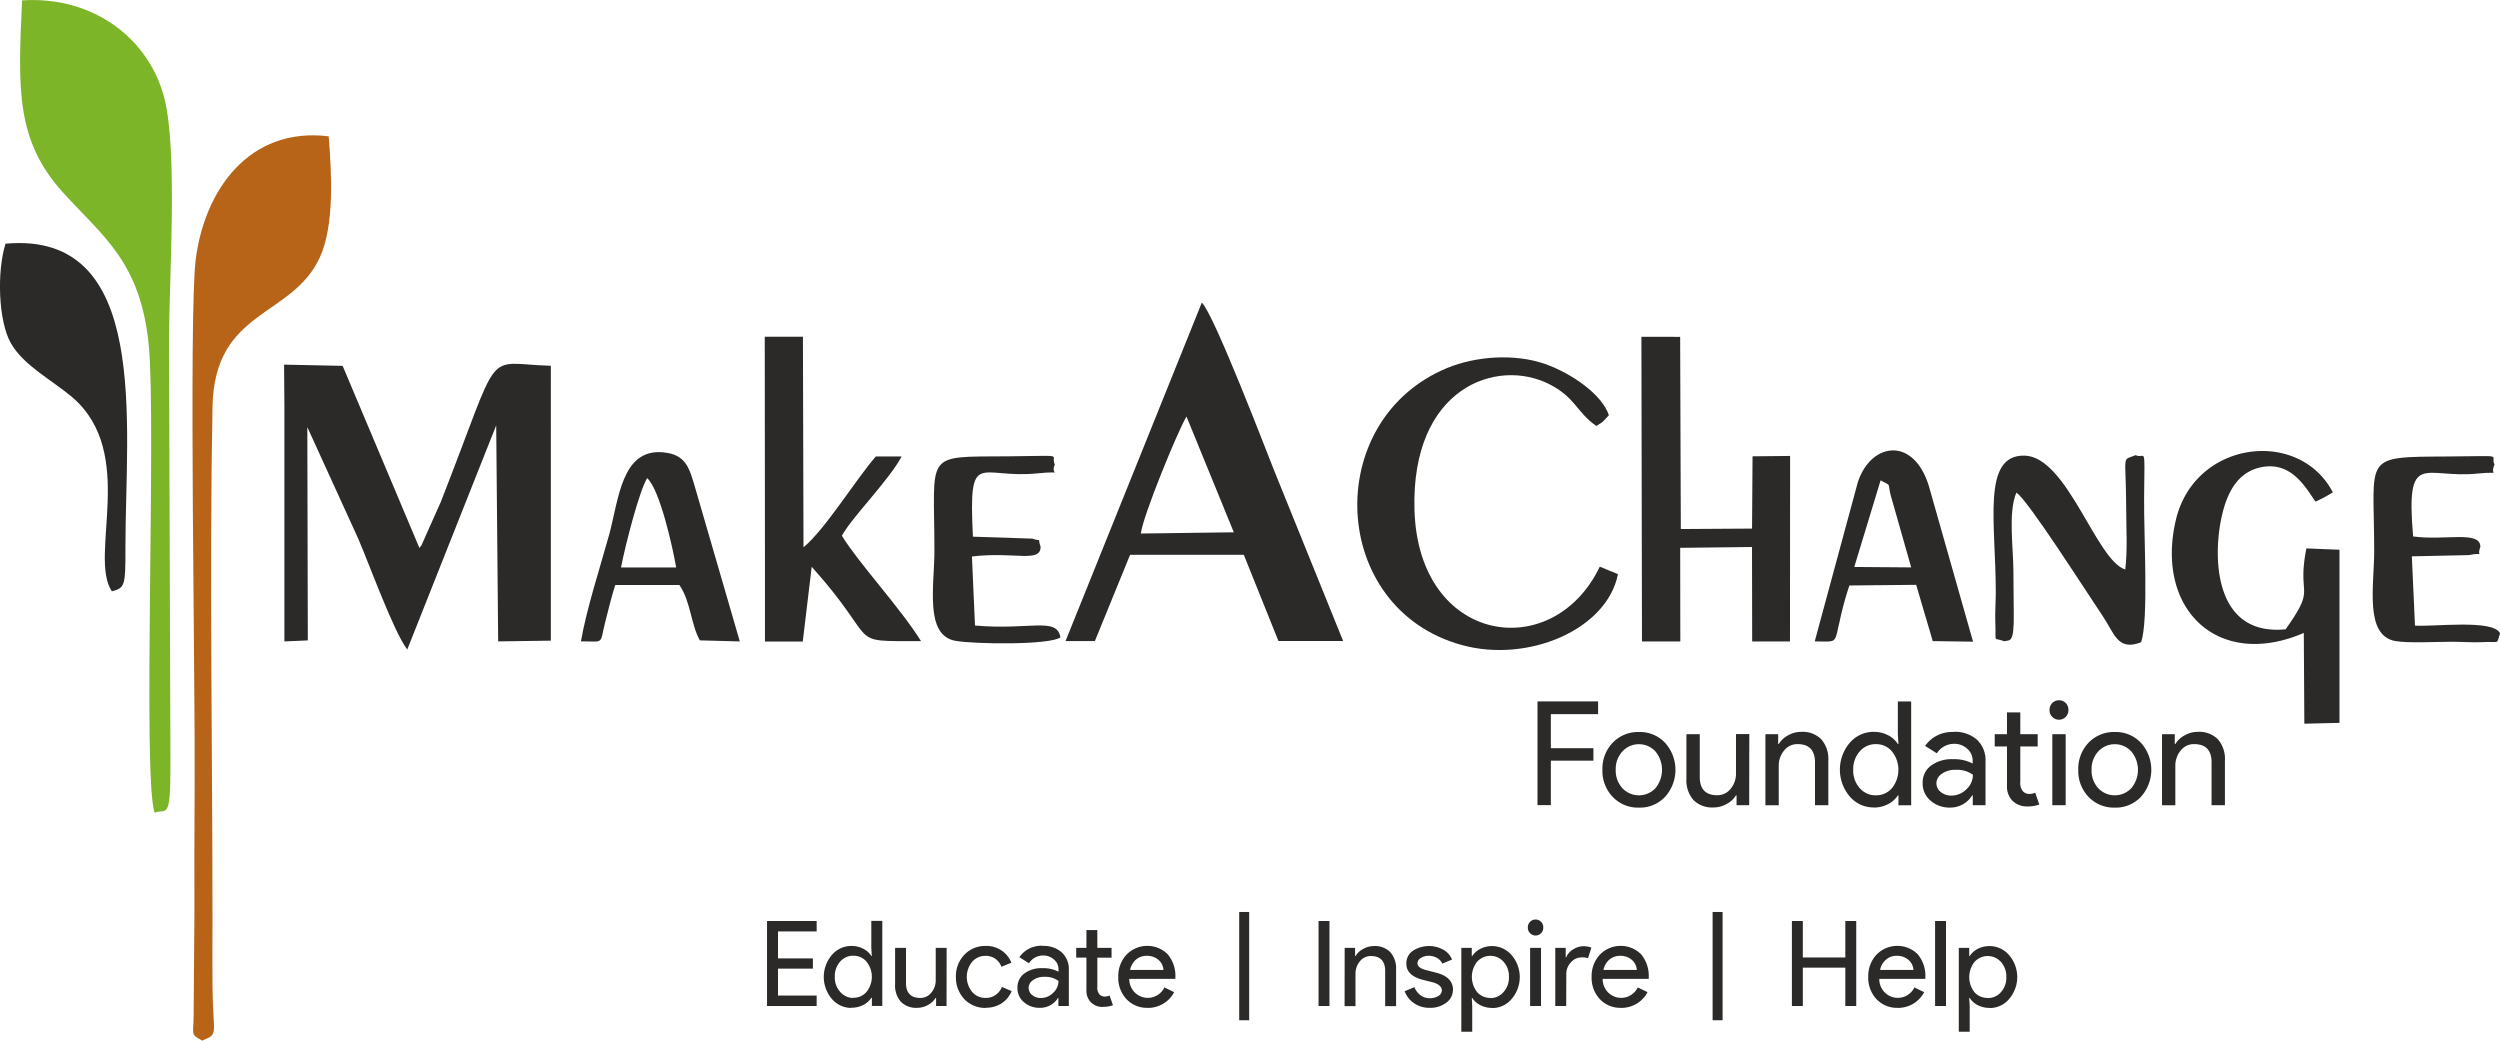 <svg id="Layer_1" data-name="Layer 1" xmlns="http://www.w3.org/2000/svg" xmlns:xlink="http://www.w3.org/1999/xlink" viewBox="0 0 611.64 254.58"><defs><style>.cls-1{fill:none;}.cls-2{clip-path:url(#clip-path);}.cls-3{fill:#7db528;}.cls-3,.cls-4,.cls-5{fill-rule:evenodd;}.cls-4{fill:#b76418;}.cls-5,.cls-6{fill:#2b2a29;}</style><clipPath id="clip-path" transform="translate(-120.14 -147.7)"><rect class="cls-1" x="-65.89" y="-73.81" width="984.3" height="696.72"/></clipPath></defs><g class="cls-2"><path class="cls-3" d="M158,346.53c2.87-1.09,3.85,2.2,3.84-11.7l-.35-104.68c.1-15.08,2.08-45.23-1.06-58.1-3.59-14.73-17.34-25.39-34.89-24.26-1,21.64-1.57,34.18,10,47,9.85,10.85,19,17,21,37.39,1.86,19.34-1.57,106.13,1.44,114.36" transform="translate(-120.14 -147.7)"/><path class="cls-4" d="M169.62,402.29c4.14-1.72,2.63-1.19,2.51-13.12-.06-5.36,0-10.75,0-16.11,0-40.53-.76-86.19,0-125.85.47-24,19.53-21.7,26.3-36.63,3.48-7.67,2.9-20,2.13-29.53-19.43-2.38-30.44,13.14-32.55,30.27-1.7,13.89-.06,105.06-.25,128.53-.09,10.74-.06,21.47-.06,32.21l-.19,24.26c0,4.44-.93,4.34,2.15,6" transform="translate(-120.14 -147.7)"/><path class="cls-5" d="M147.48,292.39c3.21-.93,3.37-1.12,3.35-10.9,0-30.05,6.24-77.39-29.34-74.17-2.14,6.83-1.78,18.91,1.32,24.36s10.05,9,15,13.19c16,13.72,3.87,38.83,9.71,47.52" transform="translate(-120.14 -147.7)"/><path class="cls-5" d="M189.72,247.26l0,57.37,5.73-.25-.12-52.18,12.45,27.28c2.74,6.35,8.71,22.86,12,27.13l21.76-54.85.48,52.86,12.89-.18V237.19c-16.89-.46-11.61-5.73-26.93,33.32l-4.73,10.61c-.11.15-.32.44-.5.64l-18.78-44.55-14.33-.3Z" transform="translate(-120.14 -147.7)"/><path class="cls-5" d="M380.83,304.54l7.18,0,8.61-21.1,27.83,0,8.47,21.09,15.83,0-16.92-41.81c-1.45-3.57-14.52-37.84-17.65-41Zm29.59-54.94L422,277.93l-22.74.3C399.69,274.1,408.22,253.3,410.42,249.6Z" transform="translate(-120.14 -147.7)"/><path class="cls-5" d="M516,288.17l-4.46-1.83c-11.49,23.94-44.41,19-45.34-13.89-.85-29.91,20.13-37.34,33.06-30.72,6.33,3.24,6.56,6.78,11.42,10.18,1.92-1.2,1.24-.63,3.08-2.63-1.66-5.05-9.07-10.23-15.61-12.53-7.43-2.61-17-1.91-24,1-30.7,12.75-28.88,58.76,3.55,67.74,16.35,4.53,35.65-3.82,38.28-17.33" transform="translate(-120.14 -147.7)"/><polygon class="cls-5" points="401.72 156.94 411.1 156.94 411.07 134.03 428.64 133.83 428.68 156.94 437.93 156.94 437.96 111.55 428.77 111.64 428.65 129.32 411.22 129.43 411.06 82.41 401.58 82.4 401.72 156.94"/><path class="cls-5" d="M307.29,287.52v17.13h9.25l2.19-18.28c17.32,19.31,7.85,18.13,26.75,18.19-5.17-8.27-15.23-19.05-19.37-25.78,2.35-4.42,11.44-13.47,14.62-19.4l-6.32,0c-4.85,5.56-12.5,18-17.69,22.21l-.14-51.51-9.34,0Z" transform="translate(-120.14 -147.7)"/><path class="cls-5" d="M683.78,302.49l.13,22.27,8.6-.21,0-42.35-8.1-.33c-2.42,12.35,2.63,8.92-5.08,19.79-17.54,1.74-17.8-17.64-15.68-27.38,1.32-6.07,3.92-11.14,9.81-12.29,7.3-1.43,10.8,5,13.17,8.44a32.77,32.77,0,0,0,4.25-2.28c-8.28-15.86-34-12.71-38.46,7-4.94,21.68,10.41,36.45,31.41,27.38" transform="translate(-120.14 -147.7)"/><path class="cls-5" d="M610.43,304.62c1.4-.5,2.5.89,2.39-7,0-3.39-.09-6.74-.09-10.14,0-5.77-1.33-14.34.72-19.25,2.68,1.54,17.28,24.51,21.17,30.25,2.81,4.16,3.61,8.61,9.34,6.35,1.9-5.13.65-26.22.75-35.47.15-13.56.36-9.18-2.08-10.3-3.54,1.49-2.35-.86-2.3,13.32,0,4.87.34,9.83-.23,14.65-7.09-2.14-14.19-27.67-24.68-27.86s-7,16.55-7,33.34c0,2.16-.2,5.17-.12,7.18.25,5.79-.66,3.77,2.17,4.89" transform="translate(-120.14 -147.7)"/><path class="cls-5" d="M262.28,304.61c5.89,0,4.48.95,6-5,.81-3.16,1.38-5.56,2.38-8.78h15.7c2.74,3.92,2.85,9.77,5,13.54l9.78.26-10.81-37.2c-1.5-5.07-2.2-8.61-8.13-9.08-10-.78-10.69,11.56-13,20.07-2.19,7.92-5.55,18.22-6.93,26.2m9.81-18.08c.93-5,4.46-18.82,6.4-21.86,3.06,2.79,6.16,16.5,7.09,21.86Z" transform="translate(-120.14 -147.7)"/><path class="cls-5" d="M564.12,304.63c5.69,0,4.75.71,6.12-5a77.34,77.34,0,0,1,2.37-8.69l16.33-.16L593,304.55l9.86.14-10.81-38.07c-3.81-12.37-14.32-10.61-17.42-.8Zm16.12-39.41c3,1.69,1.42.12,2.71,4.49l4.78,16.81-13.93-.11Z" transform="translate(-120.14 -147.7)"/><path class="cls-5" d="M731.78,302.61c-1.7-3.47-16.43-1.5-20.8-1.86l-.77-16.94,13.95-.3c4.39-.95,1.69,1.07,2.81-2,.08-4.11-8.74-1.48-16.45-2.57-1.82-21.38,2.72-14.05,15.76-15.38,6.34-.64,2.73.83,4.16-2.18-1.24-2.56,3.28-2.1-11.32-2-21.34.14-18.12-.41-18.12,23.15,0,8.43-2.42,20.6,5.14,22,3.2.58,10.35.16,14,.18,2.07,0,5.26.21,7.18.1,4.6-.28,3.48.79,4.47-2.13" transform="translate(-120.14 -147.7)"/><path class="cls-5" d="M379.58,303.62c-.86-5.07-7.5-1.69-20.9-2.88l-.75-16.89c10.37-1.26,16.78,1.66,16.8-2.37-.9-2.66.53-1.08-2-2L358.17,279c-1.08-21.93,1.39-14,15.88-15.5,6.9-.71,2.84.86,4.16-2.16-1.26-2.59,3.33-2.12-11.33-2-21,.17-18.12-1.29-18.13,23.15,0,8.51-2.47,20.64,5.16,22,4.61.81,23,1.07,25.67-.85" transform="translate(-120.14 -147.7)"/><polygon class="cls-6" points="199.8 225.33 199.8 227.88 190.34 227.88 190.34 234.48 198.88 234.48 198.88 236.98 190.34 236.98 190.34 243.57 199.8 243.57 199.8 246.13 187.66 246.13 187.66 225.33 199.8 225.33"/><path class="cls-6" d="M328.45,394.29a6.24,6.24,0,0,1-4.79-2.2,8.29,8.29,0,0,1,0-10.75,6.25,6.25,0,0,1,4.79-2.21,6.06,6.06,0,0,1,2.86.67,5.06,5.06,0,0,1,2,1.77h.12l-.12-2V373H336v20.8h-2.55v-2h-.12a5,5,0,0,1-2,1.78,6.18,6.18,0,0,1-2.86.66m.44-2.44a4.08,4.08,0,0,0,3.22-1.42,5.89,5.89,0,0,0,0-7.41,4.13,4.13,0,0,0-3.22-1.45,4.2,4.2,0,0,0-3.23,1.45,5.32,5.32,0,0,0-1.3,3.69,5.25,5.25,0,0,0,1.3,3.69A4.17,4.17,0,0,0,328.89,391.85Z" transform="translate(-120.14 -147.7)"/><path class="cls-6" d="M351.72,393.83h-2.56v-2h-.11a4.84,4.84,0,0,1-1.88,1.75,5.41,5.41,0,0,1-2.63.69,5.24,5.24,0,0,1-4-1.49,6,6,0,0,1-1.41-4.26V379.6h2.67v8.77q.09,3.48,3.52,3.48a3.35,3.35,0,0,0,2.67-1.29,4.66,4.66,0,0,0,1.08-3.09V379.6h2.67Z" transform="translate(-120.14 -147.7)"/><path class="cls-6" d="M361.33,394.29a7,7,0,0,1-5.25-2.14,7.67,7.67,0,0,1-2.07-5.44,7.52,7.52,0,0,1,2.07-5.43,7,7,0,0,1,5.25-2.15,6.52,6.52,0,0,1,6.25,4.1l-2.44,1a4,4,0,0,0-4-2.67,4.16,4.16,0,0,0-3.17,1.48,5.8,5.8,0,0,0,0,7.32,4.13,4.13,0,0,0,3.17,1.48,4.18,4.18,0,0,0,4.12-2.67l2.39,1a6.47,6.47,0,0,1-2.46,3,7,7,0,0,1-3.88,1.08" transform="translate(-120.14 -147.7)"/><path class="cls-6" d="M375.25,379.13a6.59,6.59,0,0,1,4.67,1.59,5.58,5.58,0,0,1,1.72,4.34v8.77h-2.56v-2H379a5.11,5.11,0,0,1-4.42,2.44,5.75,5.75,0,0,1-3.94-1.39,4.47,4.47,0,0,1-1.58-3.49,4.23,4.23,0,0,1,1.67-3.51,7,7,0,0,1,4.46-1.31,7.87,7.87,0,0,1,3.92.87v-.61a3,3,0,0,0-1.1-2.36,3.8,3.8,0,0,0-2.59-1,4.09,4.09,0,0,0-3.54,1.89l-2.35-1.48a6.54,6.54,0,0,1,5.75-2.79m-3.46,10.34a2.16,2.16,0,0,0,.89,1.75,3.27,3.27,0,0,0,2.07.69,4.22,4.22,0,0,0,3-1.25,3.91,3.91,0,0,0,1.32-2.93,5.46,5.46,0,0,0-3.48-1,4.49,4.49,0,0,0-2.72.79A2.31,2.31,0,0,0,371.79,389.47Z" transform="translate(-120.14 -147.7)"/><path class="cls-6" d="M390,394.06a4.1,4.1,0,0,1-2.89-1.07,4,4,0,0,1-1.17-3v-8h-2.5V379.6h2.5v-4.36h2.67v4.36h3.48V382h-3.48v7.08a2.61,2.61,0,0,0,.55,1.94,1.82,1.82,0,0,0,1.25.5,2.56,2.56,0,0,0,.62-.07,2.93,2.93,0,0,0,.57-.19l.84,2.38a7,7,0,0,1-2.44.38" transform="translate(-120.14 -147.7)"/><path class="cls-6" d="M396.63,385h8.16a3.51,3.51,0,0,0-1.21-2.45,4.21,4.21,0,0,0-2.92-1,3.89,3.89,0,0,0-2.6.93,4.44,4.44,0,0,0-1.43,2.5m4.27,9.29a6.79,6.79,0,0,1-5.17-2.14,7.6,7.6,0,0,1-2-5.44,7.7,7.7,0,0,1,2-5.41,7.09,7.09,0,0,1,10.09-.12,8.2,8.2,0,0,1,1.88,5.74l0,.29H396.42a4.67,4.67,0,0,0,1.4,3.37,4.51,4.51,0,0,0,7.2-1.28l2.38,1.16a7.09,7.09,0,0,1-2.66,2.82A7.29,7.29,0,0,1,400.9,394.29Z" transform="translate(-120.14 -147.7)"/><rect class="cls-6" x="303.18" y="223.12" width="2.44" height="26.49"/><rect class="cls-6" x="322.59" y="225.33" width="2.67" height="20.8"/><path class="cls-6" d="M449.12,379.6h2.55v2h.12a4.65,4.65,0,0,1,1.87-1.74,5.32,5.32,0,0,1,2.63-.7,5.25,5.25,0,0,1,4,1.5,6,6,0,0,1,1.41,4.25v8.95h-2.67v-8.77q-.09-3.49-3.52-3.49a3.35,3.35,0,0,0-2.67,1.29,4.75,4.75,0,0,0-1.07,3.1v7.87h-2.67Z" transform="translate(-120.14 -147.7)"/><path class="cls-6" d="M475.61,389.88A3.89,3.89,0,0,1,474,393a6.43,6.43,0,0,1-4.1,1.27,6.51,6.51,0,0,1-3.77-1.11,6.2,6.2,0,0,1-2.33-2.95l2.39-1a4.33,4.33,0,0,0,1.52,2,3.67,3.67,0,0,0,2.19.71,3.85,3.85,0,0,0,2.14-.55,1.57,1.57,0,0,0,.86-1.31c0-.91-.7-1.57-2.1-2l-2.44-.61c-2.76-.7-4.15-2-4.15-4a3.7,3.7,0,0,1,1.58-3.12,7.26,7.26,0,0,1,7.47-.28,4.86,4.86,0,0,1,2.13,2.41l-2.38,1a3,3,0,0,0-1.32-1.41,4.13,4.13,0,0,0-2.05-.51,3.43,3.43,0,0,0-1.87.53,1.51,1.51,0,0,0-.83,1.27c0,.82.77,1.4,2.3,1.75l2.15.55c2.82.7,4.24,2.12,4.24,4.27" transform="translate(-120.14 -147.7)"/><path class="cls-6" d="M485.19,394.29a6.21,6.21,0,0,1-2.86-.66,5.08,5.08,0,0,1-2-1.78h-.11l.11,2v6.27h-2.67V379.6h2.56v2h.11a5.13,5.13,0,0,1,2-1.77,6.32,6.32,0,0,1,7.63,1.54,8.22,8.22,0,0,1,0,10.75,6.12,6.12,0,0,1-4.77,2.2m-.43-2.44A4.16,4.16,0,0,0,488,390.4a5.25,5.25,0,0,0,1.31-3.69A5.32,5.32,0,0,0,488,383a4.34,4.34,0,0,0-6.48,0,6,6,0,0,0,0,7.41A4.24,4.24,0,0,0,484.76,391.85Z" transform="translate(-120.14 -147.7)"/><path class="cls-6" d="M497.16,379.6v14.23h-2.67V379.6Zm.55-4.91a1.79,1.79,0,0,1-.55,1.33,1.87,1.87,0,0,1-2.67,0,1.79,1.79,0,0,1-.55-1.33,1.89,1.89,0,1,1,3.77,0Z" transform="translate(-120.14 -147.7)"/><path class="cls-6" d="M503.32,393.83h-2.67V379.6h2.55v2.32h.12A3.87,3.87,0,0,1,505,380a4.65,4.65,0,0,1,2.48-.8,5.08,5.08,0,0,1,2,.35l-.82,2.58a4.55,4.55,0,0,0-1.56-.2,3.46,3.46,0,0,0-2.63,1.22,4.05,4.05,0,0,0-1.12,2.85Z" transform="translate(-120.14 -147.7)"/><path class="cls-6" d="M512.44,385h8.16a3.54,3.54,0,0,0-1.2-2.45,4.23,4.23,0,0,0-2.92-1,3.86,3.86,0,0,0-2.6.93,4.4,4.4,0,0,0-1.44,2.5m4.27,9.29a6.8,6.8,0,0,1-5.17-2.14,7.6,7.6,0,0,1-2-5.44,7.69,7.69,0,0,1,2-5.41,7.09,7.09,0,0,1,10.09-.12,8.2,8.2,0,0,1,1.88,5.74l0,.29H512.24a4.62,4.62,0,0,0,1.39,3.37,4.51,4.51,0,0,0,7.2-1.28l2.39,1.16a7.16,7.16,0,0,1-2.66,2.82A7.36,7.36,0,0,1,516.71,394.29Z" transform="translate(-120.14 -147.7)"/><rect class="cls-6" x="419" y="223.12" width="2.44" height="26.49"/><polygon class="cls-6" points="441.07 246.13 438.4 246.13 438.4 225.33 441.07 225.33 441.07 234.25 451.47 234.25 451.47 225.33 454.14 225.33 454.14 246.13 451.47 246.13 451.47 236.74 441.07 236.74 441.07 246.13"/><path class="cls-6" d="M580.12,385h8.16a3.54,3.54,0,0,0-1.2-2.45,4.23,4.23,0,0,0-2.92-1,3.86,3.86,0,0,0-2.6.93,4.4,4.4,0,0,0-1.44,2.5m4.27,9.29a6.8,6.8,0,0,1-5.17-2.14,7.6,7.6,0,0,1-2-5.44,7.69,7.69,0,0,1,2-5.41,7.1,7.1,0,0,1,10.1-.12,8.25,8.25,0,0,1,1.87,5.74l0,.29H579.92a4.62,4.62,0,0,0,1.39,3.37,4.51,4.51,0,0,0,7.2-1.28l2.39,1.16a7.16,7.16,0,0,1-2.66,2.82A7.33,7.33,0,0,1,584.39,394.29Z" transform="translate(-120.14 -147.7)"/><rect class="cls-6" x="473.43" y="225.33" width="2.67" height="20.8"/><path class="cls-6" d="M606.9,394.29a6.21,6.21,0,0,1-2.86-.66,5,5,0,0,1-2-1.78h-.12l.12,2v6.27h-2.67V379.6h2.55v2h.12a5.06,5.06,0,0,1,2-1.77,6.32,6.32,0,0,1,7.63,1.54,8.22,8.22,0,0,1,0,10.75,6.12,6.12,0,0,1-4.77,2.2m-.43-2.44a4.16,4.16,0,0,0,3.22-1.45,5.25,5.25,0,0,0,1.31-3.69,5.32,5.32,0,0,0-1.31-3.69,4.34,4.34,0,0,0-6.48,0,6,6,0,0,0,0,7.41A4.24,4.24,0,0,0,606.47,391.85Z" transform="translate(-120.14 -147.7)"/><polygon class="cls-6" points="379.42 186.1 379.42 196.98 376.16 196.98 376.16 171.6 390.98 171.6 390.98 174.72 379.42 174.72 379.42 183.05 389.84 183.05 389.84 186.1 379.42 186.1"/><path class="cls-6" d="M515.44,336a6.35,6.35,0,0,0,1.63,4.54,5.56,5.56,0,0,0,8.08,0,7.08,7.08,0,0,0,0-9,5.5,5.5,0,0,0-8.08,0,6.3,6.3,0,0,0-1.63,4.5m-3.26,0a9.19,9.19,0,0,1,2.52-6.63,8.56,8.56,0,0,1,6.41-2.62,8.44,8.44,0,0,1,6.38,2.62,9.87,9.87,0,0,1,0,13.26,8.44,8.44,0,0,1-6.38,2.62,8.56,8.56,0,0,1-6.41-2.62A9.19,9.19,0,0,1,512.18,336Z" transform="translate(-120.14 -147.7)"/><path class="cls-6" d="M548.09,344.69H545v-2.41h-.14a5.76,5.76,0,0,1-2.29,2.12,6.54,6.54,0,0,1-3.21.85,6.46,6.46,0,0,1-4.91-1.82,7.33,7.33,0,0,1-1.72-5.2V327.32H536V338q.1,4.26,4.29,4.26a4.09,4.09,0,0,0,3.26-1.58,5.74,5.74,0,0,0,1.31-3.78v-9.6h3.26Z" transform="translate(-120.14 -147.7)"/><path class="cls-6" d="M552.06,327.32h3.12v2.41h.14a5.85,5.85,0,0,1,2.29-2.13,6.54,6.54,0,0,1,3.21-.85,6.46,6.46,0,0,1,4.91,1.82,7.33,7.33,0,0,1,1.72,5.2v10.92h-3.26V334c-.08-2.84-1.51-4.25-4.29-4.25a4.1,4.1,0,0,0-3.27,1.57,5.76,5.76,0,0,0-1.31,3.78v9.61h-3.26Z" transform="translate(-120.14 -147.7)"/><path class="cls-6" d="M578.54,345.25a7.62,7.62,0,0,1-5.85-2.69,10.13,10.13,0,0,1,0-13.12,7.65,7.65,0,0,1,5.85-2.69,7.51,7.51,0,0,1,3.49.81,6.06,6.06,0,0,1,2.43,2.17h.15l-.15-2.41v-8h3.26v25.39h-3.11v-2.41h-.15a6.11,6.11,0,0,1-2.43,2.16,7.51,7.51,0,0,1-3.49.81m.53-3a5,5,0,0,0,3.94-1.74,7.18,7.18,0,0,0,0-9,5,5,0,0,0-3.94-1.77,5.07,5.07,0,0,0-3.93,1.77,6.49,6.49,0,0,0-1.6,4.5,6.42,6.42,0,0,0,1.6,4.5A5.08,5.08,0,0,0,579.07,342.28Z" transform="translate(-120.14 -147.7)"/><path class="cls-6" d="M598.11,326.75a8.09,8.09,0,0,1,5.71,1.93,6.87,6.87,0,0,1,2.09,5.3v10.71h-3.12v-2.41h-.14a6.23,6.23,0,0,1-5.39,3,7,7,0,0,1-4.8-1.7,5.41,5.41,0,0,1-1.93-4.25,5.15,5.15,0,0,1,2-4.29,8.58,8.58,0,0,1,5.45-1.6,9.61,9.61,0,0,1,4.78,1.07v-.75a3.71,3.71,0,0,0-1.35-2.89,4.61,4.61,0,0,0-3.15-1.19A5,5,0,0,0,594,332l-2.87-1.81a8,8,0,0,1,7-3.4m-4.22,12.62A2.62,2.62,0,0,0,595,341.5a4.05,4.05,0,0,0,2.54.85,5.2,5.2,0,0,0,3.67-1.53,4.78,4.78,0,0,0,1.61-3.58,6.7,6.7,0,0,0-4.25-1.2,5.59,5.59,0,0,0-3.32.95A2.86,2.86,0,0,0,593.89,339.37Z" transform="translate(-120.14 -147.7)"/><path class="cls-6" d="M616.12,345a5,5,0,0,1-3.53-1.31,4.87,4.87,0,0,1-1.43-3.65v-9.72h-3v-3h3V322h3.26v5.32h4.25v3h-4.25v8.65a3.17,3.17,0,0,0,.67,2.36,2.22,2.22,0,0,0,1.53.62,3.22,3.22,0,0,0,.76-.09,3.49,3.49,0,0,0,.69-.23l1,2.91a8.68,8.68,0,0,1-3,.46" transform="translate(-120.14 -147.7)"/><path class="cls-6" d="M625.52,327.32v17.37h-3.27V327.32Zm.67-6a2.31,2.31,0,1,1-4.61,0,2.27,2.27,0,0,1,.67-1.63,2.33,2.33,0,0,1,3.27,0A2.27,2.27,0,0,1,626.19,321.32Z" transform="translate(-120.14 -147.7)"/><path class="cls-6" d="M631.86,336a6.35,6.35,0,0,0,1.63,4.54,5.56,5.56,0,0,0,8.08,0,7,7,0,0,0,0-9,5.5,5.5,0,0,0-8.08,0,6.3,6.3,0,0,0-1.63,4.5m-3.26,0a9.19,9.19,0,0,1,2.52-6.63,8.56,8.56,0,0,1,6.41-2.62,8.44,8.44,0,0,1,6.38,2.62,9.87,9.87,0,0,1,0,13.26,8.44,8.44,0,0,1-6.38,2.62,8.56,8.56,0,0,1-6.41-2.62A9.19,9.19,0,0,1,628.6,336Z" transform="translate(-120.14 -147.7)"/><path class="cls-6" d="M649.09,327.32h3.12v2.41h.14a5.85,5.85,0,0,1,2.29-2.13,6.54,6.54,0,0,1,3.21-.85,6.46,6.46,0,0,1,4.91,1.82,7.33,7.33,0,0,1,1.72,5.2v10.92h-3.27V334c-.07-2.84-1.5-4.25-4.29-4.25a4.09,4.09,0,0,0-3.26,1.57,5.76,5.76,0,0,0-1.31,3.78v9.61h-3.26Z" transform="translate(-120.14 -147.7)"/></g></svg>
